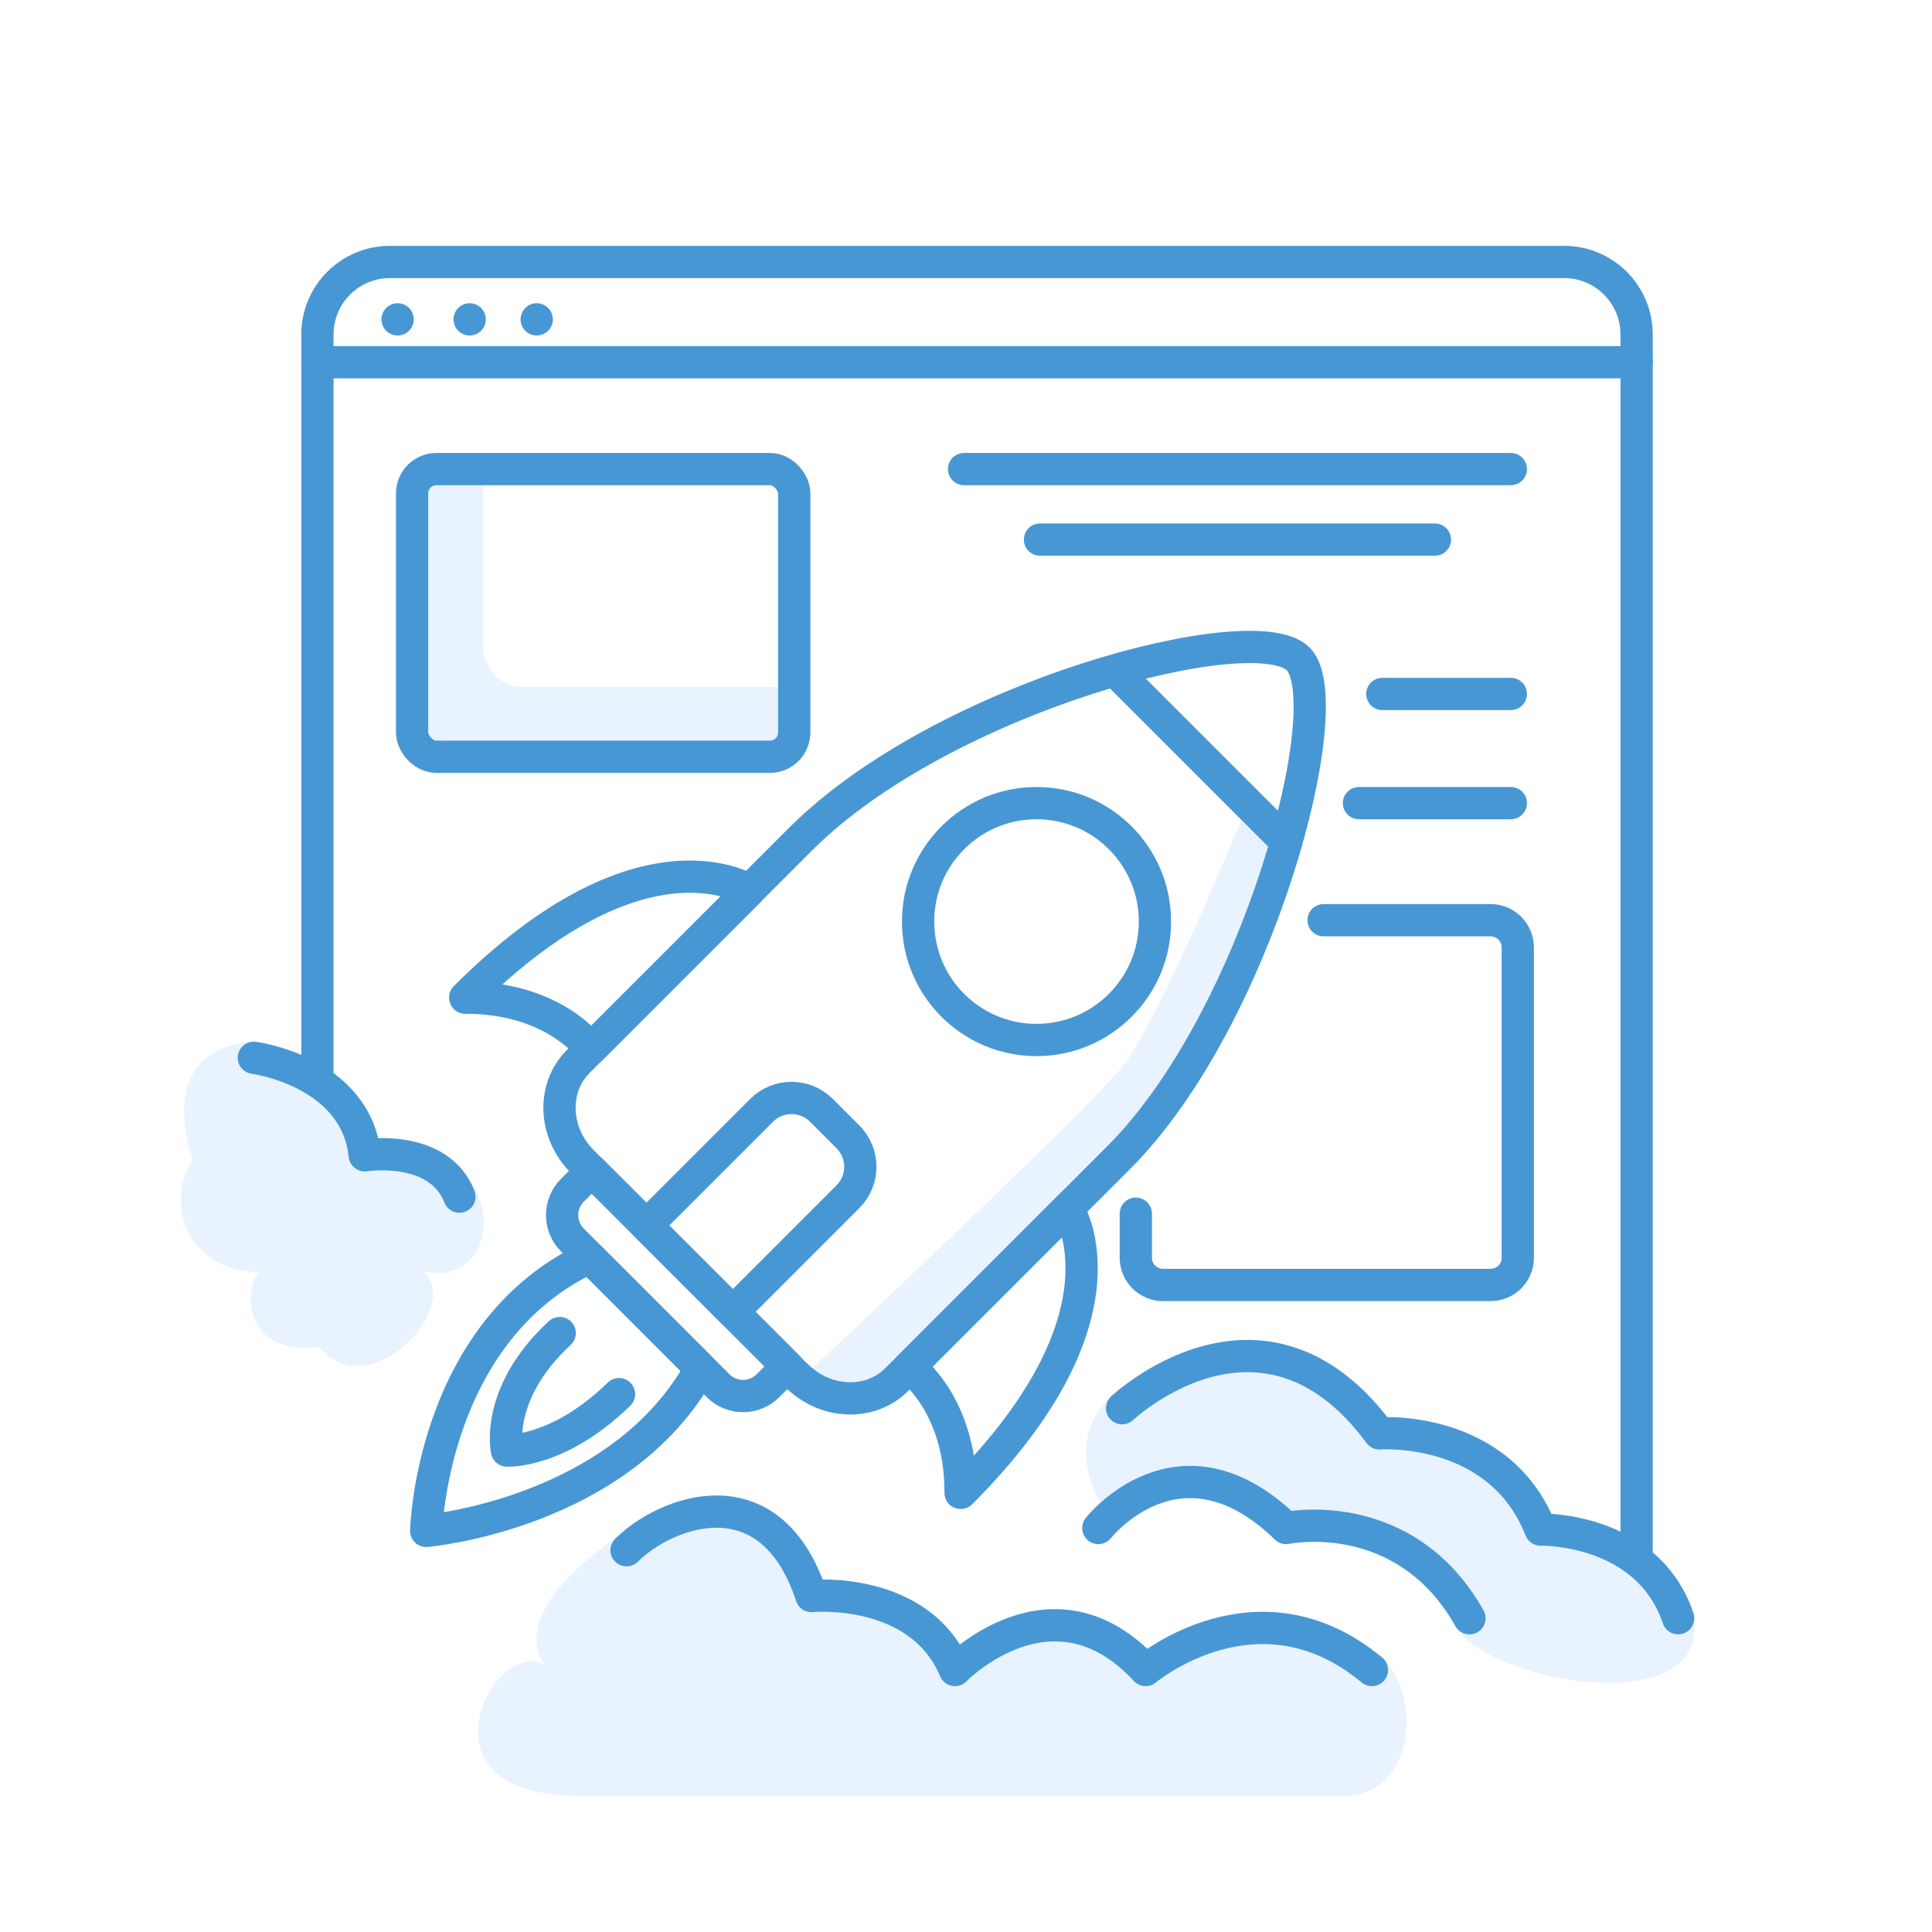 <?xml version="1.0" encoding="UTF-8"?><svg xmlns="http://www.w3.org/2000/svg" xmlns:xlink="http://www.w3.org/1999/xlink" viewBox="0 0 100 100"><defs><style>.cls-1, .cls-2 {
        fill: none;
      }

      .cls-3 {
        fill: #ebf1f9;
      }

      .cls-2 {
        stroke: #4897d5;
        stroke-linecap: round;
        stroke-linejoin: round;
        stroke-width: 1.67px;
      }

      .cls-4 {
        clip-path: url(#clippath-1);
      }

      .cls-5 {
        clip-path: url(#clippath-3);
      }

      .cls-6 {
        clip-path: url(#clippath-2);
      }

      .cls-7 {
        fill: #fff;
      }

      .cls-8 {
        fill: #e8f3ff;
      }

      .cls-9 {
        fill: #122647;
      }

      .cls-10 {
        clip-path: url(#clippath);
      }</style><clipPath id="clippath"><rect class="cls-1" x="-240.87" y="-373.57" width="487.96" height="330.21" rx="12.75" ry="12.75"/></clipPath><clipPath id="clippath-1"><rect class="cls-1" x="-151.41" y="-103.5" width="387.66" height="243.98" rx="2.71" ry="2.71"/></clipPath><clipPath id="clippath-2"><rect class="cls-1" x="-49.16" y="-103.5" width="81.92" height="243.98"/></clipPath><clipPath id="clippath-3"><rect class="cls-1" x="32.76" y="-103.5" width="81.92" height="243.98"/></clipPath></defs><g id="Calque_1" data-name="Calque 1"><g class="cls-10"><g><rect class="cls-7" x="-240.87" y="-373.57" width="487.96" height="539.81"/><rect class="cls-3" x="-240.87" y="-373.57" width="487.96" height="539.81"/><g class="cls-4"><g><rect class="cls-7" x="-151.41" y="-103.5" width="387.66" height="243.98" rx="2.71" ry="2.71"/><g class="cls-6"><g><rect class="cls-7" x="-49.16" y="-1.84" width="81.92" height="20.33"/><rect class="cls-7" x="-49.16" y="18.49" width="81.92" height="20.33"/><rect class="cls-7" x="-49.16" y="38.83" width="81.92" height="20.33"/><rect class="cls-7" x="-49.16" y="59.16" width="81.92" height="20.33"/><rect class="cls-7" x="-49.16" y="79.49" width="81.92" height="20.33"/><rect class="cls-7" x="-49.16" y="99.82" width="81.92" height="20.33"/></g></g><g class="cls-5"><g><g><rect class="cls-7" x="32.76" y="-1.84" width="81.92" height="20.33"/><path class="cls-9" d="M40.22,9.06c0-.07-.01-.14-.03-.19-.02-.06-.06-.11-.12-.15-.05-.05-.13-.09-.23-.13-.1-.04-.22-.08-.37-.13-.15-.04-.29-.09-.42-.15-.12-.06-.23-.12-.32-.19-.09-.07-.16-.16-.2-.25-.05-.09-.07-.2-.07-.33s.03-.23.08-.34c.05-.11.12-.19.22-.27.09-.07.21-.14.34-.18.13-.04.28-.06.44-.06.24,0,.43.04.6.14.17.09.29.21.38.35.09.14.13.29.13.46h-.41c0-.12-.03-.22-.08-.31-.05-.09-.13-.16-.23-.21-.1-.05-.23-.08-.39-.08-.15,0-.27.02-.37.07-.1.04-.17.11-.22.18-.05.08-.07.16-.07.26,0,.07.01.13.04.18.03.05.07.1.13.15.06.05.14.09.23.13.09.04.2.07.33.11.18.05.33.11.46.17.13.06.24.13.32.21.08.07.15.16.19.26.04.09.06.2.06.33,0,.13-.03.24-.08.35-.05.11-.13.19-.22.26-.1.07-.21.13-.35.17-.13.04-.28.06-.45.06-.14,0-.29-.02-.43-.06-.14-.04-.27-.1-.38-.18-.11-.08-.2-.18-.27-.3-.07-.12-.1-.26-.1-.41h.41c0,.11.02.2.06.28.04.07.1.14.17.19.07.05.16.09.25.11.09.02.19.03.29.03.15,0,.27-.02.37-.06s.18-.1.23-.17c.05-.07.08-.16.08-.26ZM42.07,9.9c-.16,0-.31-.03-.44-.08-.13-.06-.24-.14-.34-.24-.09-.1-.17-.22-.22-.36s-.08-.29-.08-.45v-.09c0-.19.03-.36.08-.5.06-.15.13-.27.23-.38.1-.1.21-.18.33-.23.12-.05.25-.08.38-.08.17,0,.31.03.43.09.12.06.22.14.3.24.08.1.13.22.17.36.04.14.06.29.06.45v.18h-1.74v-.33h1.34v-.03c0-.11-.03-.2-.06-.3-.04-.1-.09-.18-.17-.24-.08-.06-.19-.09-.32-.09-.09,0-.17.02-.25.06s-.14.09-.2.17c-.05.07-.1.16-.13.27-.03.11-.05.23-.05.37v.09c0,.11.01.21.05.31.03.09.08.18.14.25.06.07.13.13.22.17.09.04.18.06.29.06.14,0,.26-.03.36-.09.1-.05.18-.13.26-.23l.24.19c-.05.07-.11.15-.19.22-.08.07-.17.13-.29.17-.11.04-.24.06-.4.06ZM44.41,7.52v.3h-1.26v-.3h1.26ZM43.58,6.96h.4v2.32c0,.08.01.14.04.18.02.04.06.06.09.08.04.01.08.02.12.02.03,0,.07,0,.1-.01.04,0,.07-.01.08-.02v.33s-.07.02-.12.03c-.05.01-.11.02-.18.02-.1,0-.19-.02-.27-.06-.08-.04-.15-.11-.2-.2-.05-.09-.07-.21-.07-.37v-2.31ZM45.28,6.55v3.3h-.4v-3.3h.4ZM45.18,8.6h-.17c0-.17.03-.32.07-.45.05-.14.11-.26.19-.36.08-.1.18-.18.3-.23.12-.05.24-.08.38-.08.11,0,.22.02.31.05.09.03.17.08.23.15.07.07.12.15.15.26.03.11.05.24.05.39v1.52h-.4v-1.53c0-.12-.02-.22-.05-.29s-.09-.13-.16-.16c-.07-.03-.15-.05-.25-.05s-.19.02-.27.06c-.08.04-.15.1-.21.17-.06.07-.1.16-.14.25-.03.09-.05.19-.05.3ZM50.74,8.77c0,.13-.03.26-.06.4-.03.13-.09.25-.15.36-.07.11-.16.2-.27.27-.11.07-.24.1-.4.1-.1,0-.19-.02-.26-.05-.07-.03-.13-.09-.18-.15-.05-.06-.08-.15-.1-.24-.02-.09-.02-.2,0-.31l.11-1.19h.32l-.11,1.19c0,.1,0,.19,0,.25.01.07.04.12.06.15s.06.06.1.07c.04.01.07.02.11.02.09,0,.16-.02.23-.07.07-.04.12-.11.17-.19.05-.08.08-.17.11-.28.03-.11.04-.22.05-.34.01-.21,0-.41-.03-.59-.03-.18-.08-.34-.15-.48-.07-.14-.16-.26-.27-.35-.11-.1-.24-.17-.4-.22-.15-.05-.33-.07-.53-.07-.18,0-.35.03-.5.08-.15.05-.29.13-.41.23-.12.11-.22.23-.31.37-.09.15-.15.31-.2.49-.05.18-.08.38-.09.59,0,.21,0,.41.03.59.03.18.09.34.16.48.07.14.17.26.28.36.11.1.24.18.39.22.15.05.32.08.5.08.13,0,.25-.01.38-.04.13-.03.24-.07.33-.12l.08.24c-.1.06-.23.11-.38.15-.15.03-.29.05-.42.05-.22,0-.42-.03-.6-.09-.18-.06-.34-.15-.48-.26-.14-.11-.25-.25-.34-.41-.09-.16-.16-.35-.2-.56-.04-.21-.06-.44-.05-.68,0-.24.05-.46.11-.67.06-.21.15-.4.25-.57.11-.17.23-.31.38-.43.15-.13.31-.22.5-.28.19-.07.39-.1.6-.1s.42.03.6.09c.18.06.34.15.47.26.14.12.25.25.34.42.09.16.15.35.19.55.04.21.06.43.05.68ZM48.53,8.95c-.01.1-.01.19,0,.27s.03.15.06.2c.03.05.07.09.11.13.05.03.1.04.17.04.04,0,.09-.01.13-.03.05-.02.09-.05.14-.1.04-.04.09-.1.12-.18.04-.07.07-.16.1-.26l.14.16c-.03.12-.08.22-.13.31-.05.09-.11.17-.17.22-.06.06-.13.11-.21.14-.07.03-.15.04-.22.04-.1,0-.2-.02-.28-.06-.08-.05-.14-.11-.19-.19-.05-.08-.08-.18-.1-.3-.02-.12-.02-.24,0-.39.01-.15.04-.29.08-.42.04-.13.09-.24.15-.34.06-.1.13-.19.2-.26.08-.07.16-.12.24-.16s.17-.05.26-.05c.15,0,.28.02.37.07.09.04.17.1.25.16l-.18.21s-.1-.08-.16-.11c-.07-.03-.15-.05-.24-.05-.08,0-.15.02-.22.06s-.13.1-.19.18c-.05.08-.1.18-.14.3-.04.12-.06.25-.08.41ZM51.66,7.97v2.78h-.4v-3.22h.37l.03.45ZM53.23,8.67v.04c0,.17-.02.33-.06.47-.04.15-.1.27-.18.38-.08.11-.17.19-.28.25-.11.06-.24.09-.38.09s-.28-.02-.39-.07c-.11-.05-.21-.12-.29-.21-.08-.09-.14-.2-.19-.34-.05-.13-.08-.28-.09-.44v-.24c.02-.17.05-.33.1-.46.05-.14.11-.25.19-.35.08-.1.17-.17.29-.22.11-.05.24-.08.39-.08s.28.03.39.09c.11.05.21.14.29.24.08.11.14.23.17.38.04.15.06.3.06.48ZM52.83,8.71v-.04c0-.12-.01-.23-.04-.33-.02-.1-.06-.19-.11-.27-.05-.08-.11-.14-.19-.18-.08-.05-.17-.07-.28-.07-.1,0-.19.02-.26.05-.07.03-.14.08-.19.14-.05.06-.09.12-.13.2-.03.07-.06.15-.07.23v.56c.03.1.07.2.12.28.05.09.12.16.21.21.09.05.19.08.32.08.11,0,.2-.02.28-.06.08-.05.14-.11.19-.19.05-.08.09-.17.11-.27.02-.1.04-.21.04-.33ZM54.17,7.52v2.33h-.4v-2.33h.4ZM53.74,6.91c0-.06.02-.12.06-.16.04-.04.1-.07.18-.07s.13.02.17.07c.04.04.06.1.06.16,0,.06-.02.12-.06.16-.04.04-.1.06-.17.06s-.14-.02-.18-.06c-.04-.04-.06-.1-.06-.16ZM55.08,7.52l.51.85.52-.85h.47l-.76,1.15.79,1.18h-.46l-.54-.87-.54.87h-.46l.78-1.18-.76-1.15h.46ZM57,9.64c0-.07.02-.13.06-.17.04-.05.1-.07.19-.07s.14.02.18.07c.04.04.06.1.06.17s-.02.12-.06.17c-.04.05-.1.07-.18.07s-.14-.02-.19-.07c-.04-.04-.06-.1-.06-.17ZM58.75,9.85h-.4v-2.57c0-.17.03-.31.09-.42.06-.12.15-.2.26-.26.11-.06.25-.09.41-.09.05,0,.09,0,.14,0,.05,0,.09.01.14.03l-.02.33s-.06-.01-.1-.02c-.04,0-.07,0-.11,0-.08,0-.16.02-.22.05-.06.03-.11.08-.14.15-.03.06-.05.15-.05.24v2.57ZM59.24,7.52v.3h-1.26v-.3h1.26ZM60.09,7.89v1.96h-.4v-2.33h.39v.37ZM60.81,7.51v.37s-.07-.01-.1-.01c-.03,0-.06,0-.1,0-.09,0-.17.02-.24.04-.07.03-.13.07-.18.12-.05.05-.09.11-.12.18-.03.07-.05.15-.05.23l-.11.06c0-.14.01-.27.04-.4.03-.12.07-.23.13-.33.06-.1.13-.17.22-.22.09-.05.2-.08.33-.08.03,0,.06,0,.1.01.04,0,.06.01.08.02Z"/></g><g><rect class="cls-7" x="32.76" y="18.49" width="81.92" height="20.33"/><path class="cls-9" d="M38.96,27.05v3.13h-.42v-3.13h.42ZM40.85,27.05l-1.3,1.46-.73.76-.07-.44.55-.61,1.05-1.17h.5ZM40.45,30.18l-1.16-1.53.25-.33,1.41,1.86h-.49ZM42.63,29.79v-1.2c0-.09-.02-.17-.06-.24-.04-.07-.09-.12-.16-.16-.07-.04-.16-.06-.27-.06-.1,0-.19.02-.26.05-.07.03-.13.08-.18.14-.04.06-.06.12-.06.18h-.4c0-.08.02-.17.06-.25.04-.08.1-.16.19-.22.08-.07.18-.12.29-.16.11-.04.24-.06.38-.06.17,0,.32.03.45.09.13.06.23.14.31.26.07.12.11.26.11.43v1.08c0,.08,0,.16.02.25.01.09.04.16.06.23v.03h-.42s-.04-.11-.05-.18c-.01-.08-.02-.15-.02-.21ZM42.7,28.77v.28s-.4,0-.4,0c-.11,0-.21.01-.3.03-.09.02-.16.04-.22.08-.06.03-.11.08-.14.14-.03.05-.05.12-.05.19s.02.14.05.2c.03.06.08.11.15.15.07.03.15.05.25.05.12,0,.23-.03.32-.08s.17-.12.22-.19c.06-.07.09-.15.09-.22l.17.19c-.01.06-.04.13-.08.2-.04.07-.1.14-.18.21-.07.06-.16.12-.26.17-.1.04-.21.06-.34.06-.16,0-.3-.03-.42-.09-.12-.06-.21-.14-.28-.25-.06-.1-.1-.22-.1-.35s.02-.23.07-.33c.05-.1.12-.18.21-.24.09-.06.2-.11.33-.15.13-.03.27-.05.43-.05h.46ZM44.62,27.86v.3h-1.26v-.3h1.26ZM43.79,27.29h.4v2.32c0,.08.01.14.04.18.02.04.06.06.09.08.04.01.08.02.12.02.03,0,.07,0,.1-.01.04,0,.07-.01.08-.02v.33s-.07.02-.12.03c-.05.01-.11.02-.18.02-.1,0-.19-.02-.27-.06-.08-.04-.15-.11-.2-.2-.05-.09-.07-.21-.07-.37v-2.31ZM45.49,26.88v3.3h-.4v-3.3h.4ZM45.39,28.93h-.17c0-.17.03-.32.07-.45.05-.14.11-.26.19-.36.08-.1.18-.18.3-.23.12-.05.24-.08.39-.08.11,0,.22.02.31.05.09.03.17.08.23.15.07.07.12.15.15.26.03.11.05.24.05.39v1.52h-.4v-1.53c0-.12-.02-.22-.05-.29s-.09-.13-.16-.16c-.07-.03-.15-.05-.25-.05s-.19.02-.27.06c-.08.04-.15.1-.21.17-.06.07-.1.16-.14.25-.03.09-.05.19-.05.3ZM47.92,28.22v1.96h-.4v-2.33h.39v.37ZM48.64,27.84v.37s-.07-.01-.1-.01c-.03,0-.06,0-.1,0-.09,0-.17.02-.24.04-.07.03-.13.07-.18.12-.05.05-.09.11-.12.18-.03.07-.05.15-.05.23l-.11.06c0-.14.01-.27.04-.4.03-.12.07-.23.13-.33.06-.1.13-.17.22-.22.09-.05.2-.08.33-.08.03,0,.06,0,.1.01.04,0,.06.01.08.02ZM49.7,29.94l.65-2.09h.43l-.93,2.69c-.02.06-.05.12-.09.19-.03.06-.08.13-.13.19-.05.06-.12.11-.2.15-.08.04-.17.06-.27.06-.03,0-.07,0-.12-.01-.05-.01-.08-.02-.1-.02v-.32s.03,0,.05,0c.03,0,.04,0,.05,0,.09,0,.17-.01.23-.04.06-.02.12-.06.16-.12.04-.05.08-.13.11-.23l.17-.45ZM49.23,27.86l.6,1.81.1.42-.29.15-.86-2.37h.43ZM51.53,28.35v1.83h-.4v-2.33h.38l.02.5ZM51.44,28.93h-.17c0-.17.03-.32.07-.45.05-.14.11-.26.19-.36.08-.1.18-.18.3-.23.12-.05.24-.08.38-.08.11,0,.22.02.31.05.09.03.17.08.23.15.07.07.12.15.15.26.03.11.05.24.05.39v1.52h-.4v-1.53c0-.12-.02-.22-.05-.29-.04-.07-.09-.13-.16-.16-.07-.03-.15-.05-.25-.05s-.19.02-.27.06c-.08.04-.15.1-.21.17-.06.07-.1.16-.14.25-.03.09-.05.19-.05.3ZM57,29.1c0,.13-.03.26-.06.4-.03.13-.09.25-.15.36-.07.11-.16.2-.27.27-.11.07-.24.1-.4.1-.1,0-.19-.02-.26-.05-.07-.03-.13-.09-.18-.15-.05-.06-.08-.15-.1-.24-.02-.09-.02-.2,0-.31l.11-1.19h.32l-.11,1.19c0,.1,0,.19,0,.25.01.07.04.12.06.15.03.03.06.06.1.07.04.01.07.02.11.02.09,0,.16-.02.23-.07.07-.04.12-.11.17-.19.05-.08.08-.17.11-.28.03-.11.04-.22.05-.34.01-.21,0-.41-.03-.59-.03-.18-.08-.34-.15-.48-.07-.14-.16-.26-.27-.35-.11-.1-.25-.17-.4-.22-.15-.05-.33-.07-.53-.07-.18,0-.35.03-.5.08-.15.05-.29.13-.41.23-.12.11-.22.23-.31.37-.09.15-.15.31-.2.49-.05.18-.08.38-.09.59-.01.21,0,.41.03.59.03.18.09.34.16.48.07.14.17.26.28.36.11.1.24.18.39.22.15.05.32.08.5.08.13,0,.25-.01.38-.04.13-.03.24-.07.33-.12l.08.24c-.1.06-.23.11-.38.15-.15.03-.29.05-.42.05-.22,0-.42-.03-.6-.09-.18-.06-.34-.15-.48-.26-.14-.11-.25-.25-.34-.41s-.16-.35-.2-.56c-.04-.21-.06-.44-.05-.68.01-.24.05-.46.11-.67.06-.21.15-.4.25-.57.11-.17.23-.31.38-.43.15-.13.31-.22.5-.28.19-.07.39-.1.6-.1s.42.03.6.09c.18.06.34.15.47.26.14.12.25.25.34.42.09.16.15.35.19.55.04.21.06.43.05.68ZM54.79,29.29c0,.1,0,.19,0,.27.01.08.03.15.06.2.03.05.07.09.11.13.05.03.1.04.17.04.04,0,.09-.01.13-.03.05-.02.09-.05.14-.1.04-.04.09-.1.12-.18.04-.07.07-.16.1-.26l.14.16c-.03.12-.08.22-.13.31-.05.09-.11.17-.17.22-.06.06-.13.11-.21.14-.07.03-.14.04-.22.04-.1,0-.2-.02-.28-.06-.08-.05-.14-.11-.19-.19-.05-.08-.08-.18-.1-.3-.02-.12-.02-.24,0-.39.01-.15.04-.29.08-.42.04-.13.09-.24.15-.34.06-.1.13-.19.2-.26.08-.07.16-.12.24-.16.08-.04.17-.05.26-.05.15,0,.28.02.37.07.09.04.17.1.25.16l-.18.21s-.1-.08-.16-.11c-.07-.03-.15-.05-.24-.05-.08,0-.15.02-.22.06s-.13.1-.19.18c-.05.08-.1.18-.14.3-.04.12-.06.25-.08.41ZM57.93,28.3v2.78h-.4v-3.22h.37l.03.45ZM59.49,29v.04c0,.17-.02.33-.06.47-.04.15-.1.27-.18.38-.08.11-.17.19-.28.25-.11.06-.24.09-.38.09s-.28-.02-.39-.07c-.11-.05-.21-.12-.29-.21-.08-.09-.14-.2-.19-.34-.05-.13-.08-.28-.09-.44v-.24c.02-.17.05-.33.1-.46.05-.14.11-.25.19-.35.08-.1.17-.17.29-.22.11-.05.24-.08.39-.08s.28.03.39.09c.11.05.21.14.29.24.08.11.14.23.17.38.04.15.06.3.06.48ZM59.09,29.05v-.04c0-.12-.01-.23-.04-.33-.02-.1-.06-.19-.11-.27-.05-.08-.11-.14-.19-.18-.08-.05-.17-.07-.28-.07-.1,0-.19.02-.26.05-.07.03-.14.08-.19.14-.05.06-.09.12-.13.2-.03.07-.06.15-.07.23v.56c.03.1.07.2.12.28.05.09.12.16.21.21.09.05.19.08.32.08.11,0,.2-.02.28-.06.08-.05.14-.11.19-.19.05-.08.09-.17.11-.27.02-.1.04-.21.04-.33ZM60.43,27.86v2.33h-.4v-2.33h.4ZM60,27.24c0-.06.02-.12.06-.16.04-.04.1-.07.18-.07s.13.02.17.07c.04.04.06.1.06.16,0,.06-.02.12-.06.16-.04.04-.1.06-.17.06s-.14-.02-.18-.06c-.04-.04-.06-.1-.06-.16ZM61.34,27.86l.51.85.52-.85h.47l-.76,1.15.79,1.18h-.46l-.54-.87-.54.87h-.46l.78-1.18-.76-1.15h.46ZM63.27,29.97c0-.07.02-.13.06-.17.04-.05.1-.07.19-.07s.14.02.18.07c.04.04.06.1.06.17s-.02.12-.06.17c-.04.05-.1.07-.18.07s-.14-.02-.19-.07c-.04-.04-.06-.1-.06-.17ZM65.01,30.18h-.4v-2.57c0-.17.03-.31.09-.42.06-.12.15-.2.26-.26.11-.06.25-.09.41-.09.05,0,.09,0,.14,0,.05,0,.09.01.14.03l-.02.33s-.06-.01-.1-.02c-.04,0-.07,0-.11,0-.08,0-.16.02-.22.05-.06.03-.11.08-.14.15-.03.06-.05.15-.05.24v2.57ZM65.51,27.86v.3h-1.26v-.3h1.26ZM66.35,28.22v1.96h-.4v-2.33h.39v.37ZM67.08,27.84v.37s-.07-.01-.1-.01c-.03,0-.06,0-.1,0-.09,0-.17.02-.24.04-.07.03-.13.07-.18.12-.05.05-.09.11-.12.18-.03.07-.05.15-.05.23l-.11.06c0-.14.01-.27.04-.4.03-.12.07-.23.13-.33.06-.1.13-.17.22-.22.09-.05.2-.08.33-.08.03,0,.06,0,.1.01.04,0,.06.01.08.02Z"/></g><g><rect class="cls-7" x="32.76" y="38.83" width="81.92" height="20.33"/><path class="cls-9" d="M39.71,47.66l-1.04,2.85h-.42l1.19-3.13h.27v.28ZM40.58,50.52l-1.04-2.85v-.28s.27,0,.27,0l1.2,3.13h-.43ZM40.52,49.36v.34h-1.76v-.34h1.76ZM42.83,50.07v-2.85h.4v3.3h-.37l-.03-.45ZM41.26,49.38v-.04c0-.18.02-.34.06-.48.04-.15.11-.27.19-.38.08-.11.18-.19.29-.24.11-.06.24-.09.38-.09.15,0,.27.03.38.08.11.05.2.13.28.22.08.09.14.21.18.35.04.14.08.29.09.46v.2c-.02.17-.05.33-.09.46-.04.14-.11.25-.18.35-.08.09-.17.17-.28.22s-.24.08-.39.08c-.14,0-.26-.03-.37-.09-.11-.06-.21-.14-.29-.25-.08-.11-.14-.23-.19-.38-.04-.15-.06-.3-.06-.47ZM41.66,49.33v.04c0,.12.01.23.03.33.02.1.06.19.11.27s.11.14.19.18c.08.04.17.06.28.06.13,0,.24-.03.32-.08.09-.05.15-.13.21-.22.05-.09.09-.19.12-.3v-.52c-.02-.08-.04-.16-.08-.23-.03-.07-.07-.14-.12-.2-.05-.06-.11-.11-.19-.14-.07-.03-.16-.05-.26-.05-.11,0-.2.02-.28.07-.08.04-.14.11-.19.18s-.09.17-.11.27c-.02.1-.03.21-.03.33ZM45.22,50.12v-1.2c0-.09-.02-.17-.06-.24-.04-.07-.09-.12-.16-.16-.07-.04-.16-.06-.27-.06-.1,0-.19.02-.26.05-.07.03-.13.08-.18.14-.04.06-.06.12-.06.18h-.4c0-.08.02-.17.06-.25.04-.08.1-.16.19-.22.08-.07.18-.12.29-.16.11-.04.24-.06.38-.06.17,0,.32.03.45.09.13.06.23.14.31.26.07.12.11.26.11.43v1.08c0,.08,0,.16.02.25.01.09.03.16.06.23v.03h-.42s-.04-.11-.05-.18c-.01-.08-.02-.15-.02-.21ZM45.29,49.11v.28s-.4,0-.4,0c-.11,0-.21.01-.3.03-.09.02-.16.04-.22.08-.06.03-.11.08-.14.14-.03.05-.05.12-.05.19s.02.14.05.2c.03.06.08.11.15.15.07.03.15.05.25.05.12,0,.23-.03.32-.08.09-.05.17-.12.22-.19.06-.07.09-.15.09-.22l.17.19c-.01.06-.04.13-.08.2-.04.07-.1.14-.18.21-.07.06-.16.12-.26.17-.1.04-.21.06-.34.06-.16,0-.3-.03-.42-.09-.12-.06-.21-.14-.28-.25-.06-.1-.1-.22-.1-.35s.02-.23.07-.33c.05-.1.12-.18.21-.24.09-.06.2-.11.33-.15s.27-.05.43-.05h.46ZM46.64,48.65v1.86h-.4v-2.33h.38l.02.46ZM46.56,49.27h-.18c0-.17.02-.32.06-.45.04-.14.1-.26.18-.36.08-.1.18-.18.29-.23.12-.05.25-.08.41-.08.11,0,.21.02.3.05s.17.08.24.15c.07.06.12.15.16.25.04.1.06.23.06.37v1.55h-.4v-1.53c0-.12-.02-.22-.06-.29-.04-.07-.1-.13-.17-.16-.07-.03-.16-.05-.26-.05-.12,0-.22.02-.29.06-.08.04-.14.1-.19.17-.05.07-.08.16-.1.25-.02.09-.03.19-.03.3ZM48.07,49.05l-.27.08c0-.13.02-.25.06-.37.04-.12.1-.22.18-.31.08-.09.18-.17.29-.22.11-.05.25-.08.39-.08.12,0,.24.02.33.05.1.03.18.08.25.15.07.07.12.16.15.26.03.11.05.23.05.38v1.53h-.4v-1.54c0-.13-.02-.23-.06-.3-.04-.07-.1-.13-.17-.15-.07-.03-.16-.04-.26-.04-.09,0-.17.01-.23.04-.07.03-.12.07-.17.13-.05.05-.08.11-.11.18-.02.07-.03.14-.03.22ZM53.54,49.43c0,.13-.03.26-.06.4-.03.13-.09.25-.15.36-.07.11-.16.2-.27.27-.11.07-.24.1-.4.1-.1,0-.19-.02-.26-.05-.07-.03-.13-.09-.18-.15-.05-.06-.08-.15-.1-.24-.02-.09-.02-.2,0-.31l.11-1.19h.32l-.11,1.19c0,.1,0,.19,0,.25.01.07.04.12.06.15.03.03.06.06.1.07.04.01.07.02.11.02.09,0,.16-.02.23-.07s.12-.11.17-.19c.05-.08.08-.17.11-.28.03-.11.04-.22.05-.34,0-.21,0-.41-.03-.59-.03-.18-.08-.34-.15-.48-.07-.14-.16-.26-.27-.35-.11-.1-.25-.17-.4-.22-.15-.05-.33-.07-.53-.07-.18,0-.35.03-.5.08-.15.05-.29.13-.41.23-.12.11-.22.23-.31.37-.09.15-.15.31-.2.49-.05.18-.08.38-.09.59-.01.21,0,.41.03.59.03.18.09.34.16.48.07.14.17.26.28.36.11.1.24.18.39.22.15.05.32.08.5.08.13,0,.25-.01.38-.04.13-.03.24-.07.33-.12l.08.24c-.1.06-.23.11-.38.15-.15.03-.29.05-.42.05-.22,0-.42-.03-.6-.09-.18-.06-.34-.15-.48-.26-.14-.11-.25-.25-.34-.41s-.16-.35-.2-.56c-.04-.21-.06-.44-.05-.68.01-.24.05-.46.11-.67.06-.21.15-.4.25-.57.11-.17.23-.31.38-.43.15-.13.31-.22.5-.28.18-.07.39-.1.6-.1s.42.03.6.09c.18.06.34.15.47.26.14.12.25.25.34.42.09.16.15.35.19.55.04.21.06.43.05.68ZM51.33,49.62c-.01.1-.01.19,0,.27,0,.08.03.15.06.2.03.05.07.09.11.13.05.03.1.04.17.04.04,0,.09-.01.13-.03.05-.02.09-.05.14-.1s.09-.1.12-.18c.04-.07.07-.16.1-.26l.14.16c-.03.12-.08.22-.13.31-.05.09-.11.17-.17.22-.06.06-.13.11-.21.14-.07.03-.14.04-.22.04-.1,0-.2-.02-.28-.06-.08-.05-.14-.11-.19-.19-.05-.08-.08-.18-.1-.3-.02-.12-.02-.24,0-.39.01-.15.04-.29.08-.42.04-.13.09-.24.15-.34.06-.1.13-.19.2-.26.08-.07.16-.12.24-.16.08-.04.17-.05.26-.05.15,0,.28.02.37.07.09.04.17.1.25.16l-.18.21s-.1-.08-.16-.11c-.07-.03-.15-.05-.24-.05-.08,0-.15.02-.22.06-.07.04-.13.1-.19.18-.05.08-.1.18-.14.3-.04.12-.06.25-.08.41ZM54.46,48.64v2.78h-.4v-3.22h.37l.03.45ZM56.03,49.33v.04c0,.17-.02.33-.06.47-.04.15-.1.27-.18.38-.08.11-.17.19-.28.25-.11.06-.24.09-.39.09s-.28-.02-.39-.07c-.11-.05-.21-.12-.29-.21-.08-.09-.14-.2-.19-.34-.05-.13-.08-.28-.09-.44v-.24c.02-.17.05-.33.1-.46.05-.14.11-.25.19-.35.08-.1.17-.17.29-.22s.24-.08.39-.08.28.03.39.09c.11.05.21.14.29.24.08.11.14.23.17.38.04.15.06.3.06.48ZM55.63,49.38v-.04c0-.12-.01-.23-.04-.33-.02-.1-.06-.19-.11-.27-.05-.08-.11-.14-.19-.18-.08-.05-.17-.07-.28-.07-.1,0-.19.02-.26.05-.07.03-.14.08-.19.14-.05.06-.09.12-.13.2-.03.07-.06.15-.07.23v.56c.03.1.07.2.12.28.05.09.12.16.21.21.09.05.19.08.32.08.11,0,.2-.02.28-.06.08-.05.14-.11.19-.19.05-.08.09-.17.11-.27.02-.1.04-.21.04-.33ZM56.97,48.19v2.33h-.4v-2.33h.4ZM56.54,47.57c0-.06.02-.12.06-.16.04-.04.1-.07.18-.07s.13.02.17.07c.04.04.06.1.06.16,0,.06-.02.12-.06.16-.04.04-.1.06-.17.06s-.14-.02-.18-.06c-.04-.04-.06-.1-.06-.16ZM57.88,48.19l.51.85.52-.85h.47l-.76,1.15.79,1.18h-.46l-.54-.87-.54.87h-.46l.78-1.18-.76-1.15h.46ZM59.8,50.31c0-.07.02-.13.06-.17.04-.05.1-.07.19-.07s.14.02.18.07c.04.04.06.1.06.17s-.02.12-.06.17c-.04.05-.1.07-.18.07s-.14-.02-.19-.07c-.04-.04-.06-.1-.06-.17ZM61.55,50.52h-.4v-2.57c0-.17.03-.31.09-.42.06-.12.15-.2.26-.26.11-.06.25-.09.41-.09.05,0,.09,0,.14,0,.05,0,.09.01.14.03l-.02.33s-.06-.01-.1-.02c-.04,0-.07,0-.11,0-.08,0-.16.02-.22.05-.06.03-.11.08-.14.15-.03.06-.05.15-.05.24v2.57ZM62.05,48.19v.3h-1.26v-.3h1.26ZM62.89,48.55v1.96h-.4v-2.33h.39v.37ZM63.61,48.17v.37s-.07-.01-.1-.01c-.03,0-.06,0-.1,0-.09,0-.17.02-.24.04-.07.03-.13.07-.18.12-.05.05-.09.11-.12.18-.03.07-.05.15-.05.23l-.11.06c0-.14.01-.27.04-.4.03-.12.07-.23.13-.33.06-.1.13-.17.22-.22.09-.05.2-.08.33-.08.03,0,.06,0,.1.01.04,0,.06.01.08.02Z"/></g><g><rect class="cls-7" x="32.76" y="59.16" width="81.92" height="20.33"/><path class="cls-9" d="M39.71,67.99l-1.04,2.85h-.42l1.19-3.13h.27v.28ZM40.58,70.85l-1.04-2.85v-.28s.27,0,.27,0l1.2,3.13h-.43ZM40.52,69.69v.34h-1.76v-.34h1.76ZM41.79,67.54v3.3h-.4v-3.3h.4ZM42.86,67.54v3.3h-.4v-3.3h.4ZM43.94,68.52v2.33h-.4v-2.33h.4ZM43.51,67.9c0-.06.02-.12.06-.16.04-.04.1-.07.18-.07s.13.02.17.07c.04.04.06.1.06.16,0,.06-.02.12-.06.16-.04.04-.1.06-.17.06s-.14-.02-.18-.06c-.04-.04-.06-.1-.06-.16ZM45.93,70.23c0-.06-.01-.11-.04-.16-.02-.05-.08-.09-.15-.14-.08-.04-.19-.08-.34-.11-.13-.03-.25-.06-.35-.09-.1-.04-.19-.08-.26-.14-.07-.05-.13-.12-.17-.19-.04-.07-.06-.16-.06-.25s.02-.18.06-.26c.04-.08.1-.15.17-.22.08-.06.17-.11.27-.15.11-.03.22-.05.35-.05.19,0,.35.03.48.1.13.06.23.15.3.26.07.11.11.23.11.36h-.4c0-.06-.02-.13-.06-.19-.04-.06-.09-.11-.17-.15-.07-.04-.16-.06-.26-.06-.11,0-.2.02-.27.05-.07.03-.12.07-.15.13-.03.05-.05.11-.05.16,0,.04,0,.08.02.12.02.03.04.06.08.09.04.03.09.05.16.08.07.03.16.05.27.07.19.04.35.09.47.16.12.06.22.13.28.22.06.09.09.19.09.32,0,.1-.02.19-.06.28-.04.08-.1.16-.18.22-.08.06-.17.11-.28.14-.11.03-.23.05-.37.05-.21,0-.38-.04-.52-.11-.14-.07-.25-.17-.32-.28-.07-.12-.11-.24-.11-.37h.4c0,.11.04.2.09.26.06.06.13.11.21.14.08.02.17.04.25.04.11,0,.2-.01.27-.04.07-.03.13-.07.17-.12.04-.05.06-.11.06-.17ZM46.75,69.71v-.05c0-.17.02-.33.07-.47.05-.15.12-.27.21-.38.09-.11.2-.19.33-.25.13-.06.28-.09.44-.09s.31.03.44.09c.13.06.24.14.34.25.09.11.16.23.21.38.05.14.07.3.07.47v.05c0,.17-.02.33-.07.47-.05.14-.12.27-.21.38-.09.11-.2.19-.33.25-.13.06-.28.09-.44.09s-.31-.03-.44-.09c-.13-.06-.24-.15-.34-.25-.09-.11-.16-.23-.21-.38-.05-.14-.07-.3-.07-.47ZM47.14,69.66v.05c0,.12.01.23.04.33.03.1.07.19.12.27.06.08.13.14.21.19.08.04.18.06.29.06s.2-.02.29-.06c.08-.05.15-.11.21-.19.05-.08.1-.17.12-.27.03-.1.04-.21.04-.33v-.05c0-.12-.01-.22-.04-.33-.03-.11-.07-.2-.12-.27-.05-.08-.12-.14-.21-.19-.08-.04-.18-.07-.29-.07s-.21.02-.29.07c-.08.05-.15.11-.21.19-.05.08-.1.17-.12.27-.03.1-.04.21-.04.33ZM49.76,69.02v1.83h-.4v-2.33h.38l.02.5ZM49.67,69.6h-.17c0-.17.03-.32.07-.45.05-.14.11-.26.19-.36.08-.1.18-.18.3-.23.12-.05.24-.08.38-.08.11,0,.22.02.31.05s.17.08.23.15c.07.07.12.15.15.26.03.11.05.24.05.39v1.52h-.4v-1.53c0-.12-.02-.22-.05-.29-.04-.07-.09-.13-.16-.16-.07-.03-.15-.05-.25-.05s-.19.02-.27.06c-.08.04-.15.1-.21.17-.06.07-.1.16-.14.25-.03.09-.05.19-.05.3ZM55.23,69.77c0,.13-.03.26-.06.4-.03.13-.09.25-.15.36-.07.11-.16.2-.27.27-.11.07-.24.1-.4.1-.1,0-.19-.02-.26-.05-.07-.03-.13-.09-.18-.15-.05-.06-.08-.15-.1-.24-.02-.09-.02-.2,0-.31l.11-1.19h.32l-.11,1.19c0,.1,0,.19,0,.25.01.07.04.12.06.15.03.03.06.06.1.07.04.01.07.02.11.02.09,0,.16-.02.23-.07.07-.04.12-.11.17-.19.05-.08.08-.17.11-.28.03-.11.04-.22.05-.34.01-.21,0-.41-.03-.59-.03-.18-.08-.34-.15-.48-.07-.14-.16-.26-.27-.35-.11-.1-.25-.17-.4-.22-.15-.05-.33-.07-.53-.07-.18,0-.35.03-.5.08-.15.05-.29.13-.41.23-.12.11-.22.23-.31.37-.09.15-.15.31-.2.49-.05.18-.08.38-.09.59-.01.21,0,.41.03.59.03.18.09.34.16.48.07.14.17.26.28.36.11.1.24.18.39.22.15.05.32.08.5.08.13,0,.25-.01.38-.04.13-.03.24-.07.33-.12l.08.24c-.1.06-.23.11-.38.15-.15.03-.29.05-.42.05-.22,0-.42-.03-.6-.09-.18-.06-.34-.15-.48-.26-.14-.11-.25-.25-.34-.41s-.16-.35-.2-.56c-.04-.21-.06-.44-.05-.68,0-.24.05-.46.11-.67.06-.21.15-.4.25-.57.11-.17.23-.31.38-.43.15-.13.31-.22.5-.28.19-.07.39-.1.6-.1s.42.03.6.09c.18.06.34.15.47.26.14.12.25.25.34.42.09.16.15.35.19.55.04.21.06.43.05.68ZM53.02,69.95c-.01.1-.01.19,0,.27,0,.08.03.15.06.2.03.05.07.09.11.13.05.03.1.04.17.04.04,0,.09-.01.13-.03.05-.02.09-.05.14-.1s.09-.1.12-.18c.04-.07.07-.16.1-.26l.14.16c-.03.12-.08.22-.13.31-.05.09-.11.17-.17.22-.06.06-.13.11-.21.14-.07.03-.14.04-.22.04-.1,0-.2-.02-.28-.06-.08-.05-.14-.11-.19-.19-.05-.08-.08-.18-.1-.3-.02-.12-.02-.24,0-.39.01-.15.04-.29.08-.42.04-.13.09-.24.15-.34.06-.1.13-.19.2-.26.08-.07.16-.12.24-.16s.17-.05.26-.05c.15,0,.28.02.37.07.09.04.17.1.25.16l-.18.21s-.1-.08-.16-.11c-.07-.03-.15-.05-.24-.05-.08,0-.15.02-.22.06s-.13.1-.19.18c-.05.08-.1.18-.14.3-.04.12-.06.25-.08.41ZM56.15,68.97v2.78h-.4v-3.22h.37l.03.45ZM57.72,69.67v.04c0,.17-.02.33-.06.47-.04.15-.1.27-.18.38-.08.11-.17.19-.28.25-.11.06-.24.09-.38.09s-.28-.02-.39-.07c-.11-.05-.21-.12-.29-.21-.08-.09-.14-.2-.19-.34-.05-.13-.08-.28-.09-.44v-.24c.02-.17.05-.33.1-.46.05-.14.11-.25.19-.35.08-.1.17-.17.29-.22s.24-.08.39-.08.28.03.39.09c.11.05.21.14.29.24.08.11.14.23.17.38.04.15.06.3.06.48ZM57.32,69.71v-.04c0-.12-.01-.23-.04-.33-.02-.1-.06-.19-.11-.27-.05-.08-.11-.14-.19-.18-.08-.05-.17-.07-.28-.07-.1,0-.19.02-.26.05-.07.03-.14.08-.19.14-.05.06-.09.12-.13.2-.03.07-.06.15-.07.23v.56c.03.1.07.2.12.28.05.09.12.16.21.21.09.05.19.08.32.08.11,0,.2-.02.28-.06.08-.05.14-.11.19-.19.05-.08.09-.17.11-.27.02-.1.04-.21.04-.33ZM58.66,68.52v2.33h-.4v-2.33h.4ZM58.23,67.9c0-.06.02-.12.06-.16.04-.04.1-.07.18-.07s.13.02.17.07c.04.04.06.1.06.16,0,.06-.02.12-.06.16-.04.04-.1.06-.17.06s-.14-.02-.18-.06c-.04-.04-.06-.1-.06-.16ZM59.57,68.52l.51.85.52-.85h.47l-.76,1.15.78,1.18h-.46l-.54-.87-.54.87h-.46l.78-1.18-.76-1.15h.46ZM61.49,70.64c0-.07.02-.13.06-.17.04-.05.1-.07.19-.07s.14.02.18.07c.04.04.06.1.06.17s-.02.12-.06.17c-.04.05-.1.07-.18.07s-.14-.02-.19-.07c-.04-.04-.06-.1-.06-.17ZM63.24,70.85h-.4v-2.57c0-.17.03-.31.09-.42.06-.12.15-.2.26-.26.11-.06.25-.09.41-.09.05,0,.09,0,.14,0,.05,0,.09.01.14.03l-.02.33s-.06-.01-.1-.02c-.04,0-.07,0-.11,0-.08,0-.16.02-.22.05-.06.03-.11.08-.14.15-.03.06-.05.15-.05.24v2.57ZM63.74,68.52v.3h-1.26v-.3h1.26ZM64.58,68.89v1.96h-.4v-2.33h.39v.37ZM65.3,68.51v.37s-.07-.01-.1-.01c-.03,0-.06,0-.1,0-.09,0-.17.02-.24.04-.07.03-.13.07-.18.12-.05.05-.09.11-.12.18-.03.07-.05.15-.05.23l-.11.06c0-.14.01-.27.04-.4.03-.12.07-.23.13-.33.06-.1.13-.17.22-.22.09-.05.2-.08.33-.08.03,0,.06,0,.1.01.04,0,.06.01.08.02Z"/></g><g><rect class="cls-7" x="32.76" y="79.49" width="81.92" height="20.33"/><path class="cls-9" d="M38.55,88.05h1.04c.24,0,.43.03.6.11.16.07.29.18.37.32.09.14.13.31.13.52,0,.14-.03.27-.09.39-.06.12-.14.22-.25.3-.11.08-.24.14-.39.18l-.12.04h-.97v-.34s.73,0,.73,0c.15,0,.27-.03.37-.08.1-.05.17-.13.22-.21s.08-.19.08-.29c0-.12-.02-.22-.07-.32-.05-.09-.12-.16-.22-.21-.1-.05-.23-.07-.39-.07h-.62v2.79h-.42v-3.13ZM40.38,91.18l-.76-1.42h.43s.77,1.39.77,1.39v.03h-.44ZM42.57,90.78v-1.2c0-.09-.02-.17-.06-.24-.04-.07-.09-.12-.16-.16s-.16-.06-.27-.06c-.1,0-.19.02-.26.05-.07.03-.13.08-.18.14-.04.06-.06.12-.06.18h-.4c0-.08.02-.17.06-.25.04-.08.1-.16.19-.22.08-.07.18-.12.29-.16.11-.04.24-.06.38-.06.17,0,.32.03.45.09.13.06.23.14.31.26.07.12.11.26.11.43v1.08c0,.08,0,.16.02.25.01.09.04.16.06.23v.03h-.42s-.04-.11-.05-.18c-.01-.08-.02-.15-.02-.21ZM42.64,89.77v.28s-.4,0-.4,0c-.11,0-.21.01-.3.03-.09.02-.16.04-.22.08-.06.03-.11.08-.14.14-.03.05-.05.12-.05.19s.02.14.05.2c.03.06.08.11.15.15.07.03.15.05.25.05.12,0,.23-.03.32-.08.09-.05.17-.12.22-.19.06-.07.09-.15.09-.22l.17.19c0,.06-.04.13-.08.2-.04.07-.1.14-.18.21-.07.06-.16.12-.26.17-.1.04-.21.06-.34.06-.16,0-.3-.03-.42-.09-.12-.06-.21-.14-.28-.25-.06-.1-.1-.22-.1-.35s.02-.23.07-.33c.05-.1.12-.18.21-.24.09-.06.2-.11.33-.15s.27-.05.43-.05h.46ZM44.22,90.94l.65-2.09h.43l-.93,2.69c-.02.06-.05.12-.09.19-.03.06-.08.13-.13.19-.05.06-.12.11-.2.15-.08.04-.17.06-.27.06-.03,0-.07,0-.12-.01-.05-.01-.08-.02-.1-.02v-.32s.03,0,.05,0c.03,0,.04,0,.05,0,.09,0,.17-.01.23-.04.06-.02.12-.06.16-.12.04-.05.08-.13.11-.23l.17-.45ZM43.74,88.85l.6,1.81.1.42-.29.15-.86-2.37h.43ZM49.08,90.1c0,.13-.03.26-.06.4-.03.13-.09.25-.15.36-.07.11-.16.2-.27.27-.11.07-.24.1-.4.1-.1,0-.19-.02-.26-.05-.07-.03-.13-.09-.18-.15-.05-.06-.08-.15-.1-.24-.02-.09-.02-.2,0-.31l.11-1.19h.32l-.11,1.19c0,.1,0,.19,0,.25.01.07.04.12.06.15.03.03.06.06.1.07.04.01.07.02.11.02.09,0,.16-.02.23-.07.07-.04.12-.11.17-.19.05-.08.08-.17.11-.28.03-.11.04-.22.05-.34.01-.21,0-.41-.03-.59-.03-.18-.08-.34-.15-.48-.07-.14-.16-.26-.27-.35-.11-.1-.25-.17-.4-.22-.15-.05-.33-.07-.53-.07-.18,0-.35.03-.5.08-.15.05-.29.13-.41.23-.12.11-.22.23-.31.37-.09.15-.15.31-.2.49-.05.18-.08.38-.09.59,0,.21,0,.41.03.59.03.18.09.34.16.48.07.14.17.26.28.36.11.1.24.18.39.22.15.05.32.08.5.08.13,0,.25-.01.38-.04.13-.03.24-.07.33-.12l.08.24c-.1.06-.23.11-.38.15-.15.03-.29.05-.42.05-.22,0-.42-.03-.6-.09-.18-.06-.34-.15-.48-.26-.14-.11-.25-.25-.34-.41s-.16-.35-.2-.56c-.04-.21-.06-.44-.05-.68.01-.24.05-.46.11-.67.06-.21.15-.4.25-.57.11-.17.23-.31.38-.43.15-.13.31-.22.5-.28.19-.07.39-.1.6-.1s.42.03.6.09c.18.06.34.15.47.26.14.12.25.25.34.42.09.16.15.35.19.55.04.21.06.43.05.68ZM46.87,90.28c0,.1,0,.19,0,.27.01.08.03.15.06.2.03.05.07.09.11.13.05.03.1.04.17.04.04,0,.09-.01.13-.03.05-.02.09-.05.14-.1.04-.04.09-.1.12-.18.04-.07.07-.16.1-.26l.14.16c-.03.12-.08.22-.13.31-.05.09-.11.17-.17.22-.06.06-.13.11-.21.14-.07.03-.15.04-.22.04-.1,0-.2-.02-.28-.06-.08-.05-.14-.11-.19-.19-.05-.08-.08-.18-.1-.3-.02-.12-.02-.24,0-.39.01-.15.04-.29.08-.42.04-.13.09-.24.15-.34.06-.1.13-.19.2-.26.08-.07.16-.12.24-.16.08-.04.17-.05.26-.05.15,0,.28.02.37.07.09.04.17.1.25.16l-.18.21s-.1-.08-.16-.11c-.07-.03-.15-.05-.24-.05-.08,0-.15.02-.22.06s-.13.1-.19.18c-.05.08-.1.18-.14.3-.04.12-.06.25-.08.41ZM50.01,89.3v2.78h-.4v-3.22h.37l.03.45ZM51.57,90v.04c0,.17-.02.33-.06.47-.04.15-.1.27-.18.38-.08.11-.17.19-.28.25-.11.06-.24.09-.38.09s-.28-.02-.39-.07c-.11-.05-.21-.12-.29-.21-.08-.09-.14-.2-.19-.34-.05-.13-.08-.28-.09-.44v-.24c.02-.17.05-.33.1-.46.05-.14.11-.25.19-.35.08-.1.17-.17.29-.22.11-.05.24-.08.39-.08s.28.03.39.09c.11.05.21.14.29.24.08.11.14.23.17.38.04.15.06.3.06.48ZM51.17,90.04v-.04c0-.12-.01-.23-.04-.33-.02-.1-.06-.19-.11-.27-.05-.08-.11-.14-.19-.18-.08-.05-.17-.07-.28-.07-.1,0-.19.02-.26.05-.07.03-.14.08-.19.14-.05.06-.09.12-.13.2-.03.07-.06.15-.07.23v.56c.03.1.07.2.12.28.05.09.12.16.21.21.09.05.19.08.32.08.11,0,.2-.02.28-.06.08-.05.14-.11.19-.19.05-.08.09-.17.11-.27.02-.1.04-.21.04-.33ZM52.51,88.85v2.33h-.4v-2.33h.4ZM52.08,88.23c0-.06.02-.12.06-.16.04-.04.1-.07.18-.07s.13.02.17.07c.04.04.06.1.06.16,0,.06-.02.12-.06.16-.04.04-.1.06-.17.06s-.14-.02-.18-.06c-.04-.04-.06-.1-.06-.16ZM53.42,88.85l.51.85.52-.85h.47l-.76,1.15.79,1.18h-.46l-.54-.87-.54.87h-.46l.78-1.18-.76-1.15h.46ZM55.35,90.97c0-.07.02-.13.06-.17.04-.05.1-.07.19-.07s.14.02.18.07c.04.04.06.1.06.17s-.02.12-.06.17c-.04.05-.1.07-.18.07s-.14-.02-.19-.07c-.04-.04-.06-.1-.06-.17ZM57.09,91.18h-.4v-2.57c0-.17.03-.31.09-.42.06-.12.15-.2.26-.26.11-.06.25-.09.41-.09.05,0,.09,0,.14,0,.05,0,.09.01.14.03l-.02.33s-.06-.01-.1-.02c-.04,0-.07,0-.11,0-.08,0-.16.02-.22.05-.06.03-.11.08-.14.15-.03.06-.05.15-.05.24v2.57ZM57.59,88.85v.3h-1.26v-.3h1.26ZM58.43,89.22v1.96h-.4v-2.33h.39v.37ZM59.16,88.84v.37s-.07-.01-.1-.01c-.03,0-.06,0-.1,0-.09,0-.17.02-.24.04-.07.03-.13.07-.18.12-.05.05-.09.11-.12.18-.03.07-.05.15-.05.23l-.11.06c0-.14.01-.27.04-.4.03-.12.07-.23.13-.33.06-.1.13-.17.22-.22.09-.05.2-.08.33-.08.03,0,.06,0,.1.01.04,0,.06.01.08.02Z"/></g><rect class="cls-7" x="32.76" y="99.82" width="81.92" height="20.33"/></g></g></g></g></g></g></g><g id="Calque_4" data-name="Calque 4"><g><g><g><path class="cls-8" d="M41.91,70.95s14.23-13.31,16.19-15.74c1.96-2.43,6.53-13.69,6.53-13.69l2.21,2.59s-3.53,9.49-5.96,12.62c-1.9,2.45-11.2,11.2-15.15,14.89-.97.91-2.51.83-3.39-.17l-.45-.5Z"/><path class="cls-8" d="M25,24.74v8.72c0,1.16.94,2.1,2.1,2.1h13.97v3.83h-17.31c-1.3,0-2.35-1.05-2.35-2.35v-12.61l3.59.31Z"/><path class="cls-8" d="M58.13,71.81s-3.55,1.94-.99,6.34c0,0,3.89-3.79,9.38.68,0,0,7.73-.35,8.7,4.96.51,2.8,11.67,5.32,12.45.96.62-3.47-4.44-5.35-7.93-5.59,0,0-.84-2.76-3.15-3.89s-5.19-1.09-5.19-1.09c0,0-2.14-3.72-5.42-3.93s-7.85,1.55-7.85,1.55Z"/><path class="cls-8" d="M30.01,92.97s35.4,0,39.41,0,4.11-5.44,2.06-7.22c-2.05-1.78-9.73-2.21-12.17.69,0,0-1.01-2.47-4.87-2.3s-5.24,2.37-5.24,2.37c0,0-.89-2.52-2.57-3.34s-4.61-.57-4.61-.57c0,0-.78-3.57-3.23-4.21s-4.9.37-6.9,1.21c-.98.7-5.49,3.82-3.71,6.57-2.54-1.53-7.1,6.79,1.85,6.79Z"/><path class="cls-8" d="M12.99,53.95s-4.93-.05-3.02,6.07c-1.43,2.3-.32,5.78,3.49,5.83-.65.22-1.33,4.36,3.04,3.87,2.56,3.11,7.46-2,5.43-3.91,3.09.7,4.32-3.17,1.63-5.59-1.97-.75-4.68-.43-4.68-.43,0,0-3.18-4.96-4.46-5s-1.43-.84-1.43-.84Z"/></g><g><path class="cls-2" d="M13.14,54.75s5.28.69,5.74,5.05c0,0,3.83-.61,4.9,2.14"/><path class="cls-2" d="M32.43,80.24c1.99-1.99,7.43-4.13,9.57,2.37,0,0,5.59-.54,7.43,3.83,0,0,5.05-5.21,9.87,0,0,0,5.82-4.9,11.71,0"/><path class="cls-2" d="M56.85,79.09s4.21-5.36,9.72,0c0,0,6.12-1.3,9.49,4.67"/><path class="cls-2" d="M58.08,72.89s7.27-6.87,13.32,1.3c0,0,6.2-.46,8.34,4.98,0,0,5.53-.13,7.12,4.59"/><path class="cls-2" d="M16.43,55.61V17.31c0-2.07,1.68-3.75,3.75-3.75h60.78c2.07,0,3.75,1.68,3.75,3.75v62.92"/><g><path class="cls-2" d="M41.23,71.21l-11.09-11.09c-1.49-1.49-1.58-3.81-.21-5.18l11.5-11.5c7.42-7.42,23.49-11.6,25.76-9.34,2.26,2.26-2.07,18.6-9.28,25.81l-11.5,11.5c-1.37,1.37-3.69,1.28-5.18-.21Z"/><line class="cls-2" x1="66.58" y1="43.58" x2="57.74" y2="34.74"/><path class="cls-2" d="M38.48,56.6h1.94c1.21,0,2.19.98,2.19,2.19v8.43h-6.32v-8.43c0-1.21.98-2.19,2.19-2.19Z" transform="translate(55.33 -9.76) rotate(45)"/><path class="cls-2" d="M27.38,65.19h14.32v1.42c0,1.01-.82,1.82-1.82,1.82h-10.67c-1.01,0-1.82-.82-1.82-1.82v-1.42h0Z" transform="translate(57.36 -4.86) rotate(45)"/><path class="cls-2" d="M36.27,70.83l-5.75-5.75c-8.22,3.84-8.46,14.16-8.46,14.16,0,0,10.04-.86,14.21-8.41Z"/><path class="cls-2" d="M49.72,77.27c.02-4.6-2.65-6.51-2.65-6.51l8.2-8.2s3.65,5.51-5.54,14.71Z"/><path class="cls-2" d="M24.08,51.64c4.6-.02,6.51,2.65,6.51,2.65l8.2-8.2s-5.51-3.65-14.71,5.54Z"/><circle class="cls-2" cx="53.65" cy="47.7" r="6.13"/></g><rect class="cls-2" x="21.33" y="24.28" width="19.78" height="14.89" rx="1.26" ry="1.26"/><path class="cls-2" d="M68.51,47.63h8.64c.78,0,1.41.63,1.41,1.41v16.06c0,.78-.63,1.41-1.41,1.41h-16.95c-.78,0-1.41-.63-1.41-1.41v-2.28"/><line class="cls-2" x1="20.58" y1="16.53" x2="20.58" y2="16.53"/><line class="cls-2" x1="24.31" y1="16.53" x2="24.31" y2="16.53"/><line class="cls-2" x1="27.78" y1="16.53" x2="27.78" y2="16.53"/><line class="cls-2" x1="16.43" y1="18.75" x2="84.72" y2="18.75"/><line class="cls-2" x1="49.9" y1="24.28" x2="78.2" y2="24.28"/><line class="cls-2" x1="53.83" y1="27.93" x2="74.27" y2="27.93"/><line class="cls-2" x1="78.2" y1="35.92" x2="71.55" y2="35.92"/><line class="cls-2" x1="78.2" y1="41.57" x2="70.34" y2="41.57"/><path class="cls-2" d="M28.97,69c-3.39,3.14-2.73,6.08-2.73,6.08,0,0,2.64.16,5.8-2.92"/></g></g><rect class="cls-1" x="0" width="100" height="100"/></g></g></svg>